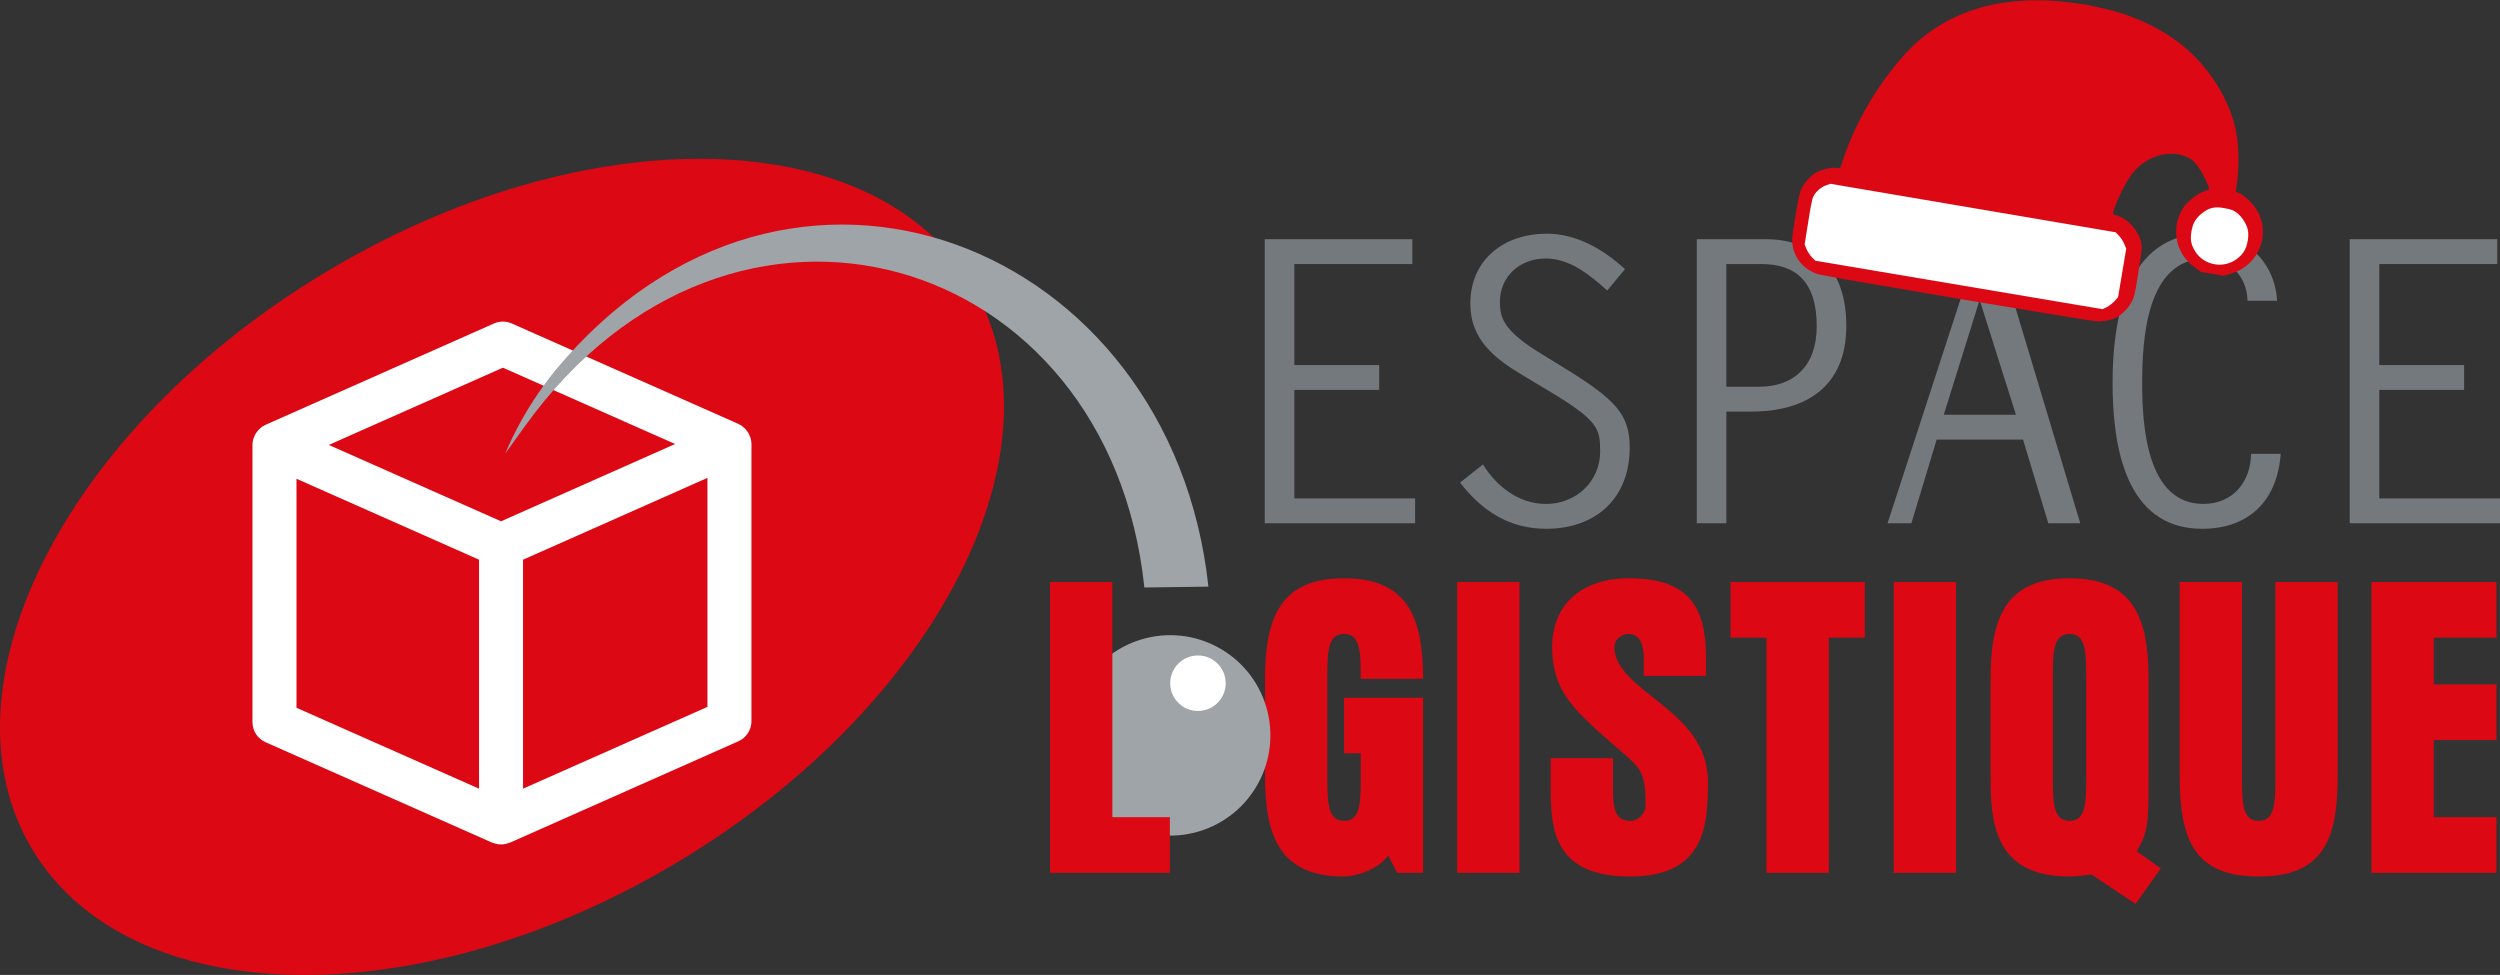 <?xml version="1.0" encoding="UTF-8" standalone="no"?>
<!-- Generator: Adobe Illustrator 15.1.0, SVG Export Plug-In . SVG Version: 6.00 Build 0)  -->

<svg
   version="1.1"
   id="Calque_1"
   x="0px"
   y="0px"
   width="1272.391"
   height="496.214"
   viewBox="0 0 1272.391 496.214"
   enable-background="new 0 0 1417.32 651.969"
   xml:space="preserve"
   xmlns:xlink="http://www.w3.org/1999/xlink"
   xmlns="http://www.w3.org/2000/svg"
   xmlns:svg="http://www.w3.org/2000/svg"><rect x="0" y="0" width="1272.391" height="496.214" fill="#333333" stroke="none"/><defs
   id="defs81">
	<defs
   id="defs55">
		<rect
   id="SVGID_5_"
   x="34.016"
   y="82.001"
   width="1383.307"
   height="452.126" />
	</defs>
	<clipPath
   id="SVGID_6_">
		<use
   xlink:href="#SVGID_5_"
   overflow="visible"
   id="use57" />
	</clipPath>
	
	
	
	
</defs>
<polygon
   fill="#73797c"
   points="771.039,215.409 727.87,215.409 727.87,270.64 789.317,270.64 789.317,283.281 712.804,283.281 712.804,138.702 787.914,138.702 787.914,151.356 727.87,151.356 727.87,202.765 771.039,202.765 "
   id="polygon2"
   transform="translate(-69.095,-16.968)" />
<g
   id="g34"
   transform="translate(-69.095,-16.968)">
	<defs
   id="defs5">
		<rect
   id="SVGID_1_"
   x="34.016"
   y="82.001"
   width="1383.307"
   height="452.126" />
	</defs>
	<clipPath
   id="SVGID_2_">
		<use
   xlink:href="#SVGID_1_"
   overflow="visible"
   id="use7" />
	</clipPath>
	<path
   clip-path="url(#SVGID_2_)"
   fill="#73797c"
   d="m 887.102,164.808 c -8.835,-7.829 -18.876,-16.266 -31.324,-16.266 -12.848,0 -23.299,8.835 -23.299,22.085 0,7.636 1.41,14.465 20.886,26.312 l 11.443,7.028 c 26.51,16.265 33.742,23.894 33.742,40.765 0,25.906 -17.271,41.365 -42.568,41.365 -18.681,0 -32.536,-9.034 -43.774,-23.498 l 11.641,-9.237 c 7.028,11.252 18.267,20.087 32.134,20.087 15.06,0 27.516,-11.245 27.516,-26.715 0,-11.638 -0.808,-15.662 -26.314,-30.919 l -13.049,-7.836 c -14.263,-8.428 -26.714,-18.272 -26.714,-36.344 0,-22.696 17.278,-35.741 38.961,-35.741 15.059,0 28.912,8.033 39.76,18.066 z"
   id="path10" />
	<path
   clip-path="url(#SVGID_2_)"
   fill="#73797c"
   d="m 964.404,213.811 c 17.471,0 29.323,-10.449 29.323,-30.726 0,-22.696 -10.442,-31.729 -28.321,-31.729 h -17.67 v 62.455 z m -31.721,-75.11 h 34.742 c 26.097,0 41.362,15.662 41.362,44.18 0,30.522 -20.085,43.574 -48.396,43.574 h -12.654 v 56.834 h -15.054 z"
   id="path12" />
	<path
   clip-path="url(#SVGID_2_)"
   fill="#73797c"
   d="m 1058.376,228.059 h 36.749 l -18.477,-58.432 z m 69.478,55.223 h -16.265 l -12.854,-42.569 h -43.973 l -12.856,42.569 h -12.131 l 51.004,-156.62 z"
   id="path14" />
	<path
   clip-path="url(#SVGID_2_)"
   fill="#73797c"
   d="m 1212.985,170.025 c -0.198,-12.046 -8.835,-21.483 -21.079,-21.483 -30.523,0 -32.536,41.365 -32.536,63.655 0,21.093 2.206,61.244 31.126,61.244 15.059,0 24.097,-11.239 24.301,-25.503 h 15.062 c -1.611,23.503 -15.869,38.157 -39.966,38.157 -39.761,0 -45.587,-43.568 -45.587,-74.298 0,-31.731 6.625,-75.905 47.391,-75.905 20.082,0 35.146,14.053 36.347,34.133 z"
   id="path16" />
	<polygon
   clip-path="url(#SVGID_2_)"
   fill="#73797c"
   points="1323.222,215.409 1280.051,215.409 1280.051,270.64 1341.486,270.64 1341.486,283.281 1264.986,283.281 1264.986,138.702 1340.088,138.702 1340.088,151.356 1280.051,151.356 1280.051,202.765 1323.222,202.765 "
   id="polygon18" />
	<path
   clip-path="url(#SVGID_2_)"
   fill="#dc0814"
   d="m 775.625,452.315 c -4.715,7.174 -16.611,10.765 -22.464,10.765 -32.657,0 -40.212,-20.387 -40.212,-51.166 v -49.459 c 0,-30.775 7.555,-51.167 40.212,-51.167 32.662,0 40.216,20.391 40.216,51.167 h -31.723 c 0,-13.213 0,-22.844 -8.493,-22.844 -8.494,0 -8.494,9.631 -8.494,22.844 v 49.459 c 0,13.223 0,22.845 8.494,22.845 8.493,0 8.493,-9.622 8.493,-22.845 v -11.522 h -8.493 v -28.313 h 40.216 v 89.116 h -13.222 z"
   id="path20" />
	<rect
   x="810.733"
   y="313.177"
   clip-path="url(#SVGID_2_)"
   fill="#dc0814"
   width="31.721"
   height="148.01"
   id="rect22" />
	<path
   clip-path="url(#SVGID_2_)"
   fill="#dc0814"
   d="m 905.694,352.447 c 0,-7.172 -1.702,-12.836 -7.75,-12.836 -3.388,0 -7.171,2.641 -7.171,6.61 0,22.845 47.58,31.716 47.58,68.339 0,21.335 -0.758,48.521 -39.646,48.521 -38.886,0 -40.401,-24.169 -40.401,-45.499 v -14.727 h 31.721 v 14.727 c 0,9.251 0.372,17.177 8.681,17.177 4.34,0 7.926,-3.771 7.926,-7.926 0,-20.771 -3.206,-18.689 -23.599,-37.19 -13.019,-12.085 -23.972,-21.714 -23.972,-43.421 0,-21.521 15.109,-34.933 38.882,-34.933 31.916,0 39.462,15.674 39.462,41.159 v 8.504 h -31.712 v -8.505 z"
   id="path24" />
	<polygon
   clip-path="url(#SVGID_2_)"
   fill="#dc0814"
   points="1018.197,341.494 999.884,341.494 999.884,461.193 968.168,461.193 968.168,341.494 949.854,341.494 949.854,313.185 1018.197,313.185 "
   id="polygon26" />
	<rect
   x="1032.918"
   y="313.177"
   clip-path="url(#SVGID_2_)"
   fill="#dc0814"
   width="31.715"
   height="148.01"
   id="rect28" />
	<path
   clip-path="url(#SVGID_2_)"
   fill="#dc0814"
   d="m 1113.904,411.914 c 0,13.214 0,22.85 8.499,22.85 8.493,0 8.493,-9.636 8.493,-22.85 v -49.459 c 0,-13.213 0,-22.844 -8.493,-22.844 -8.499,0 -8.499,9.631 -8.499,22.844 z m 19.826,50.222 c -1.889,0 -3.773,0.38 -5.668,0.562 -1.889,0.192 -3.775,0.383 -5.659,0.383 -38.319,0 -40.214,-27.56 -40.214,-51.167 v -49.459 c 0,-30.775 7.554,-51.167 40.214,-51.167 32.654,0 40.217,20.392 40.217,51.167 v 49.459 c 0,23.607 0,28.138 -6.046,38.327 l 12.271,8.684 -12.837,18.121 z"
   id="path30" />
	<path
   clip-path="url(#SVGID_2_)"
   fill="#dc0814"
   d="m 1258.889,411.914 c 0,32.66 -7.554,51.161 -40.208,51.161 -32.666,0 -40.214,-18.501 -40.214,-51.161 v -98.729 h 31.712 v 98.729 c 0,13.222 0,22.844 8.502,22.844 8.493,0 8.493,-9.622 8.493,-22.844 v -98.729 h 31.715 z"
   id="path32" />
</g>
<g
   id="g52"
   transform="translate(-69.095,-16.968)">
	<defs
   id="defs37">
		<rect
   id="SVGID_3_"
   x="69.095"
   y="97.796"
   width="1272.392"
   height="415.386" />
	</defs>
	<clipPath
   id="SVGID_4_">
		<use
   xlink:href="#SVGID_3_"
   overflow="visible"
   id="use39" />
	</clipPath>
	<polygon
   clip-path="url(#SVGID_4_)"
   fill="#dc0814"
   points="1307.778,365.291 1339.68,365.291 1339.68,393.613 1307.778,393.613 1307.778,432.874 1339.68,432.874 1339.68,461.194 1276.061,461.194 1276.061,313.176 1339.68,313.176 1339.68,341.493 1307.778,341.493 "
   id="polygon42" />
	<path
   clip-path="url(#SVGID_4_)"
   fill="#dc0814"
   d="M 563.54,161.638 C 613.371,244.292 546.815,375.826 414.863,455.194 282.779,534.788 135.44,532.055 85.6,449.403 35.836,366.663 102.372,235.146 234.476,155.713 366.359,76.259 513.689,78.858 563.54,161.638"
   id="path44" />
	<path
   clip-path="url(#SVGID_4_)"
   fill="#ffffff"
   d="M 335.299,418.358 V 301.83 c 6.244,-2.767 31.943,-14.173 55.934,-24.815 l 37.917,-16.83 V 376.74 c -10.143,4.489 -71.858,31.864 -93.851,41.618 M 219.994,260.645 c 20.224,8.97 73.594,32.607 89.639,39.733 l 3.275,1.452 v 116.547 c -21.922,-9.707 -82.804,-36.69 -92.914,-41.183 V 260.645 Z m 105.038,-56.537 c 6.635,2.938 59.585,26.405 87.662,38.841 -20.688,9.197 -55.022,24.439 -74.52,33.087 l -14.078,6.252 -5.445,-2.424 c -15.686,-6.956 -58.104,-25.739 -82.226,-36.443 28.229,-12.525 81.94,-36.36 88.607,-39.313 m 126.09,35.834 c -0.113,-0.31 -0.262,-0.608 -0.38,-0.92 -0.242,-0.633 -0.485,-1.242 -0.84,-1.815 -0.185,-0.313 -0.427,-0.627 -0.65,-0.936 -0.372,-0.499 -0.782,-0.939 -1.228,-1.38 -0.287,-0.273 -0.584,-0.533 -0.917,-0.777 -0.229,-0.187 -0.4,-0.39 -0.648,-0.571 -0.316,-0.181 -0.644,-0.284 -0.966,-0.462 -0.207,-0.115 -0.397,-0.263 -0.606,-0.371 L 329.561,181.612 c -2.899,-1.291 -6.202,-1.291 -9.082,0 l -116.231,51.563 c -0.228,0.103 -0.399,0.276 -0.622,0.368 -0.316,0.187 -0.644,0.286 -0.962,0.489 -0.242,0.144 -0.412,0.36 -0.636,0.543 -0.344,0.248 -0.616,0.501 -0.941,0.776 -0.447,0.421 -0.846,0.901 -1.201,1.385 -0.226,0.304 -0.46,0.615 -0.67,0.946 -0.363,0.563 -0.599,1.186 -0.836,1.795 -0.116,0.328 -0.273,0.609 -0.358,0.931 -0.278,0.974 -0.438,1.968 -0.438,3.013 v 141.063 c 0,4.436 2.605,8.446 6.664,10.247 l 115.313,51.109 c 0.168,0.063 0.331,0.076 0.499,0.124 0.437,0.195 0.894,0.313 1.36,0.424 0.444,0.119 0.865,0.223 1.316,0.275 0.452,0.061 0.912,0.061 1.369,0.061 0.471,0 0.928,0 1.372,-0.061 0.465,-0.053 0.893,-0.156 1.306,-0.275 0.484,-0.11 0.933,-0.229 1.387,-0.424 0.166,-0.048 0.331,-0.061 0.482,-0.124 l 116.235,-51.583 c 4.059,-1.784 6.662,-5.808 6.662,-10.23 V 242.949 c -10e-4,-1.023 -0.166,-2.032 -0.427,-3.007"
   id="path46" />
	<path
   clip-path="url(#SVGID_4_)"
   fill="#9ea4a7"
   d="M 351.705,205.5 C 470.433,62.476 665.286,140.789 684.127,315.532 l -32.6,0.452 C 633.648,144.876 441.686,87.155 336.122,234.065 l -9.845,13.723 c 0,0 8,-20.931 25.428,-42.288"
   id="path48" />
	<path
   clip-path="url(#SVGID_4_)"
   fill="none"
   stroke="#FFFFFF"
   stroke-width="5.401"
   stroke-miterlimit="10"
   d="M 351.705,205.5 C 470.433,62.476 665.286,140.789 684.127,315.532 l -32.6,0.452 C 633.648,144.876 441.686,87.155 336.122,234.065 l -9.845,13.723 c 0,0 8,-20.931 25.428,-42.288 z"
   id="path50"
   style="stroke:none" />
</g>
<path
   clip-path="url(#SVGID_6_)"
   fill="#9ea4a7"
   d="m 650.137,342.37 c 26.978,-8.028 55.391,7.337 63.404,34.317 8.049,27.018 -7.328,55.411 -34.313,63.453 -27.006,8.024 -55.397,-7.34 -63.433,-34.34 -8.035,-26.995 7.342,-55.391 34.342,-63.43"
   id="path62"
   style="stroke:none;stroke-opacity:1"
   transform="translate(-69.095,-16.968)" /><path
   clip-path="url(#SVGID_6_)"
   fill="#ffffff"
   d="m 692.923,364.698 c 0,7.798 -6.32,14.121 -14.123,14.121 -7.799,0 -14.122,-6.323 -14.122,-14.121 0,-7.802 6.323,-14.122 14.122,-14.122 7.803,0 14.123,6.32 14.123,14.122"
   id="path64"
   style="stroke:none;stroke-opacity:1"
   transform="translate(-69.095,-16.968)" /><polygon
   clip-path="url(#SVGID_6_)"
   fill="#dc0814"
   points="603.517,313.176 635.229,313.176 635.229,432.874 664.502,432.874 664.502,461.194 603.517,461.194 "
   id="polygon66"
   style="stroke:none;stroke-opacity:1"
   transform="translate(-69.095,-16.968)" />
<g
   id="g76"
   transform="translate(-69.095,-16.968)">
	<defs
   id="defs71">
		<rect
   id="SVGID_7_"
   y="82"
   width="1417.323"
   height="651.969"
   x="0" />
	</defs>
	<clipPath
   id="SVGID_8_">
		<use
   xlink:href="#SVGID_7_"
   overflow="visible"
   id="use73" />
	</clipPath>
</g>
<g
   id="g10"
   transform="matrix(-0.772,0.635,0.635,0.772,508.329,446.97)"
   style="fill:#dc0814;fill-opacity:1"><g
     id="g8"
     style="fill:#dc0814;fill-opacity:1"><g
       id="g6"
       style="fill:#dc0814;fill-opacity:1"><g
         id="g1382"
         transform="matrix(-0.656,0.755,0.755,0.656,-363.488,-184.301)"><path
           style="fill:#dc0814;fill-opacity:1;stroke:none"
           d="m 364.386,-135.131 c -36.5,1.6 -63.6,15.7 -79.5,41.4 -10.6,17.2 -18.1,37 -21.1,56.4 l -0.8,4.9 -2.4,0.2 c -2.7,0.2 -7,2.1 -9.2,3.9 -2.5,2.1 -4.9,5.7 -5.9,8.8 -0.8,2.7 -0.9,4.3 -0.9,14.7 0,10.4 0.1,12 0.9,14.7 2.2,7 8.1,11.8 15.6,12.8 4.1,0.5 140,0.5 144,0 3.4,-0.5 8.1,-2.4 10.1,-4.3 2.4,-2.3 4.5,-5.5 5.5,-8.6 0.9,-2.9 0.9,-4.1 0.8,-15.5 -0.1,-11.7 -0.2,-12.5 -1.2,-15.1 -2.3,-5.7 -8.8,-10.7 -14.4,-11.3 -2.6,-0.2 -2.5,0 -1.3,-6.1 1,-4.8 3,-11.1 4.9,-15.1 5.3,-11 17.3,-17 27.3,-13.9 2.1,0.6 3.5,1.5 5.6,3.6 2.6,2.4 7.6,9.3 7.6,10.4 0,0.2 -0.9,0.8 -1.9,1.3 -2.5,1.1 -7.1,5.8 -8.8,8.8 -5.9,11.1 -1.5,24.8 10,30.4 l 3.7,1.8 h 5.8 5.8 l 3.7,-1.8 c 13.7,-6.8 16.9,-24.4 6.2,-35.3 -2.6,-2.7 -8.3,-6 -10.2,-6 -0.7,0 -0.8,-0.4 -0.8,-2.7 0,-7.5 -1.8,-18.4 -4.1,-25.5 -5.7,-17.2 -20.9,-34 -38.5,-42.7 -11.5,-5.8 -26.2,-9.5 -39.2,-10 -3,-0.1 -6.5,-0.3 -7.6,-0.4 -1.4,-0.1 -5.6,0 -9.7,0.2 z"
           id="path4" /><path
           style="fill:#ffffff;fill-opacity:1;stroke:none"
           d="m 465.766,-43.721 c 2.7,1.4 5.6,4.4 6.9,7.3 1.4,3 1.4,8.7 0,11.7 -1.4,3.2 -4.1,5.9 -7.3,7.4 -5.7,2.7 -12.9,1.3 -17,-3.3 -2.8,-3.1 -3.7,-5.6 -3.7,-9.9 0,-4.3 1,-6.8 3.7,-9.9 3.1,-3.5 6,-4.7 11.2,-4.5 3.2,0 4.5,0.3 6.2,1.2 z"
           id="path1375" /><path
           style="fill:#ffffff;fill-opacity:1;stroke:none"
           d="m 408.595,-22.206 c 1.1,0.8 2.6,2.4 3.4,3.7 l 1.4,2.2 V -3.806 8.694 l -1.4,2.3 c -0.8,1.2 -2.3,2.9 -3.4,3.7 l -2,1.4 h -74.1 -74.1 l -2,-1.4 c -1.1,-0.8 -2.6,-2.4 -3.4,-3.6 l -1.4,-2.3 -0.1,-11.4 c -0.1,-7.2 0,-12.1 0.4,-13.3 0.7,-2.6 3.1,-5.5 5.5,-6.8 l 2,-1.1 73.7,0.1 73.6,0.1 z"
           id="path1377" /></g></g></g></g></svg>
